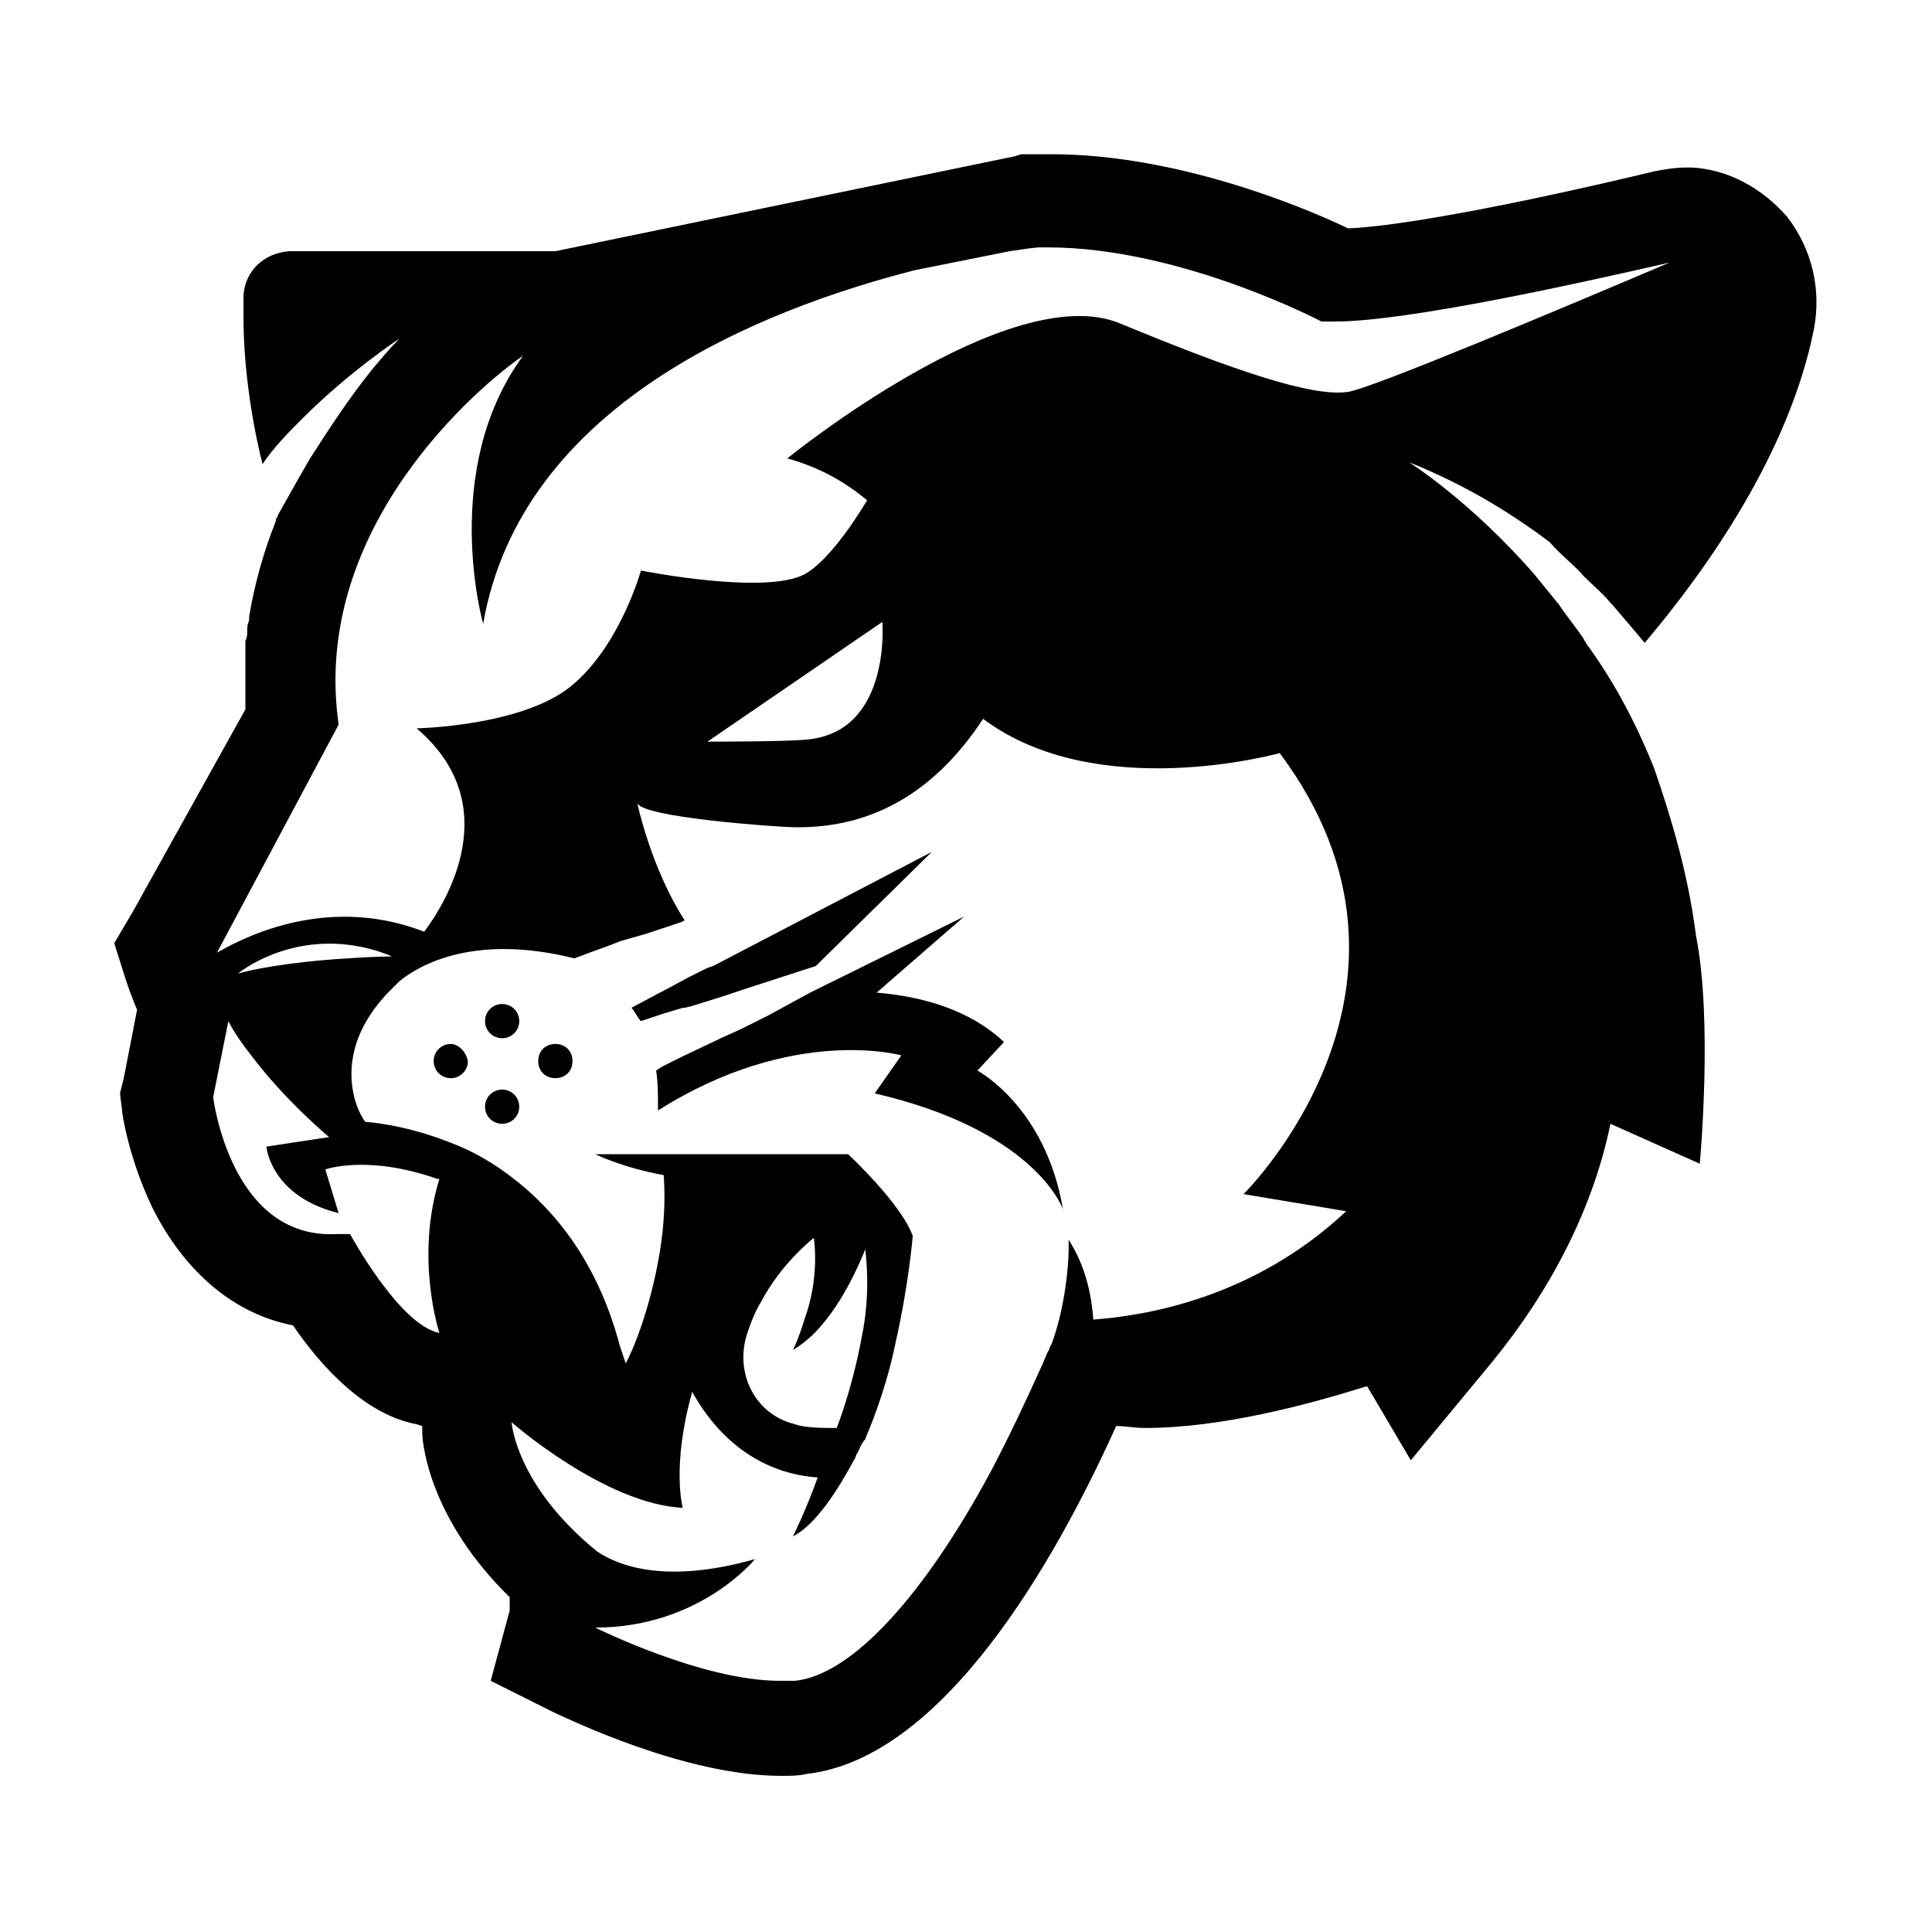 <?xml version="1.0" encoding="UTF-8"?>
<!-- Uploaded to: ICON Repo, www.svgrepo.com, Generator: ICON Repo Mixer Tools -->
<svg fill="#000000" width="800px" height="800px" version="1.1" viewBox="144 144 512 512" xmlns="http://www.w3.org/2000/svg">
 <g>
  <path d="m318.89 407.05-7.559 4.031c1.008 1.008 1.512 2.519 2.519 3.527l6.047-2.016 5.039-1.512h0.504l2.016-0.504 8.062-2.519 6.047-2.016 18.641-6.047 30.73-30.23-57.938 30.23-1.512 0.504-5.039 2.519-6.551 3.527z"/>
  <path d="m347.6 413.1-7.055 3.527-5.543 2.519-10.578 5.039-5.039 2.519-1.512 1.008c0.504 3.023 0.504 6.551 0.504 10.578 35.77-22.672 64.488-14.609 64.488-14.609l-7.055 10.078c41.312 9.574 49.375 29.223 49.879 30.73-4.535-27.207-22.672-36.777-22.672-36.777l7.055-7.559c-9.07-8.566-21.664-12.09-33.754-13.098l23.176-20.152-40.809 20.152z"/>
  <path d="m263.46 420.66c-2.519 0-4.535 2.016-4.535 4.535 0 2.519 2.016 4.535 4.535 4.535 2.519 0 4.535-2.016 4.535-4.535-0.504-2.519-2.519-4.535-4.535-4.535z"/>
  <path d="m277.07 410.07c-2.519 0-4.535 2.016-4.535 4.535s2.016 4.535 4.535 4.535c2.519 0 4.535-2.016 4.535-4.535-0.004-2.519-2.016-4.535-4.535-4.535z"/>
  <path d="m295.71 425.19c0 6.047-9.07 6.047-9.07 0 0-6.043 9.07-6.043 9.07 0"/>
  <path d="m277.07 432.75c-2.519 0-4.535 2.016-4.535 4.535s2.016 4.535 4.535 4.535c2.519 0 4.535-2.016 4.535-4.535-0.004-2.519-2.016-4.535-4.535-4.535z"/>
  <path d="m563.74 296.72c2.519 2.519 5.039 4.535 7.055 7.055l0.504 0.504c3.023 3.527 6.047 7.055 8.566 10.078 16.625-19.648 38.289-50.383 44.84-83.129 2.016-10.578-0.504-21.16-7.055-29.727-6.551-7.559-15.617-12.594-25.191-13.098h-2.016c-2.519 0-5.543 0.504-8.062 1.008-37.785 9.07-68.016 14.609-81.113 15.113-12.594-6.047-45.848-19.648-78.594-19.648h-6.551-1.512l-1.512 0.504-121.92 25.191h-1.008-0.504-0.504-0.504-0.504-0.504-0.504-0.504-1.008-0.504-1.008-0.504-1.512-2.016-0.504-1.512-1.008-1.512-1.008-1.512-1.008-1.512-1.008-1.512-1.008-2.016-0.504-2.519-1.008-2.016-1.008-1.512-1.008-1.512-1.008-1.512-1.008-2.016-1.008-3.023-3.023-1.008-2.016-1.008-2.016-1.008-2.016-1.008-2.016-1.008-2.016-1.008-3.023-1.512c-6.551 0.504-11.586 5.039-12.09 11.586v0.504 1.512 1.008 2.519 0.504c0 10.578 1.512 24.688 5.039 38.793 3.023-4.535 7.055-8.566 10.578-12.09 12.594-12.594 25.695-21.16 25.695-21.16-2.519 2.519-5.039 5.543-7.559 8.566-6.047 7.559-11.586 16.121-16.121 23.176-3.527 6.047-6.551 11.586-8.566 15.113 0 0.504-0.504 1.008-0.504 1.008v0.504c-3.023 7.559-5.543 16.121-7.055 25.191v0.504c0 1.008-0.504 1.512-0.504 2.519v1.008c0 0.504 0 1.512-0.504 2.519v1.008 2.016 1.008 2.016 1.512 2.016 1.512 2.016 1.512 2.519 1.008l-29.711 53.391-5.039 8.566 3.023 9.574c0.504 1.512 1.512 4.535 3.023 8.062l-3.527 18.137-1.008 4.031 0.504 4.031c0 1.512 2.016 13.602 8.062 26.199 8.566 17.129 21.664 28.215 37.281 31.234 7.559 11.082 19.145 23.68 32.746 26.199l1.512 0.504v1.512c0 4.031 2.519 23.68 23.176 43.832l0.004 3.519-5.039 18.641 17.129 8.566c3.527 1.512 34.258 16.625 59.953 16.625 2.016 0 4.535 0 6.551-0.504 36.273-4.031 66-56.426 82.121-92.195 2.519 0 5.039 0.504 7.559 0.504 20.152 0 42.824-6.047 58.945-11.082l11.586 19.648 21.664-26.199c15.617-19.145 26.703-40.809 31.234-62.977l23.68 10.578s3.527-37.785-1.008-60.457c-2.016-16.121-6.551-31.234-11.082-44.336-5.039-12.594-11.082-23.68-18.137-33.25 0-0.504-0.504-0.504-0.504-1.008-2.016-3.023-4.535-6.047-6.551-9.07-2.016-2.519-4.535-5.543-6.551-8.062-17.129-19.648-33.25-29.727-33.25-29.727 15.113 6.047 27.207 13.602 37.281 21.16 3.023 3.531 6.551 6.051 9.07 9.074zm-185.91 12.09s2.519 29.727-20.656 31.234c-5.039 0.504-25.695 0.504-25.695 0.504zm-23.68 54.41c22.672 0.504 38.793-11.082 50.383-28.719 30.23 22.672 78.594 9.07 78.594 9.07 46.352 61.969-9.574 116.88-9.574 116.88l27.207 4.535c-24.688 23.176-53.402 27.711-67.008 28.719-0.504-6.551-2.016-14.105-6.551-21.16v2.519c0 4.535-1.008 15.617-4.535 25.191-0.504 0.504-0.504 1.512-1.008 2.016-0.504 1.008-1.008 2.519-1.512 3.527-4.535 10.078-9.07 19.648-13.602 28.215-17.633 32.746-36.777 53.906-51.891 55.418h-4.031c-20.656 0-48.871-14.105-48.871-14.105 27.711 0 42.32-18.137 42.32-18.137-23.176 6.551-35.77 2.016-41.816-2.016-21.664-17.633-22.672-34.258-22.672-34.258s24.688 21.664 45.344 22.672c0 0-3.023-11.082 2.519-30.73 10.078 18.137 24.688 22.168 33.25 22.672-3.023 8.566-6.551 15.617-6.551 15.617 6.047-3.023 12.09-12.594 16.121-20.152 0.504-0.504 0.504-1.512 1.008-2.016 0.504-1.008 1.008-2.519 2.016-3.527 0.504-1.512 1.008-2.519 1.008-2.519 3.023-7.559 5.543-15.617 7.055-23.176 3.527-15.617 4.535-28.215 4.535-28.215-3.023-8.566-17.129-21.664-17.129-21.664h-4.535l-44.836-0.004h-17.633s7.055 3.527 18.137 5.543c0.504 7.055 0 14.105-1.008 20.152-2.519 15.617-7.559 27.207-9.07 29.727-0.504-1.512-1.008-3.023-1.512-4.535-6.551-24.688-19.648-38.793-32.242-47.359-4.535-3.023-8.566-5.039-12.594-6.551-12.594-5.039-22.672-5.543-22.672-5.543s-2.016-2.519-3.023-7.055c-1.512-6.551-1.008-16.625 9.07-27.207 1.008-1.008 2.016-2.016 3.023-3.023 5.543-4.535 20.152-12.594 46.352-6.047l4.031-1.512 5.543-2.016 2.519-1.008 7.055-2.016 9.07-3.023 1.008-0.504c-9.07-14.105-12.594-31.234-12.594-31.234 0.492 4.039 38.277 6.555 41.301 6.555zm-153.66 71.543 3.023-15.113 1.008-5.039c1.512 3.023 4.031 6.551 6.047 9.07 9.07 12.09 20.656 21.664 20.656 21.664l-16.625 2.519s1.008 13.098 19.145 17.633l-3.527-11.586s11.082-4.031 29.727 2.519h0.504c-6.551 21.16 0 40.809 0 40.809-10.578-2.016-23.68-26.199-23.68-26.199h-3.527c-28.215 1.508-32.75-36.277-32.75-36.277zm171.8 63.984c-2.519 13.602-6.551 23.68-6.551 23.68-3.527 0-8.566 0-11.082-1.008-10.578-2.519-16.121-13.602-12.594-24.184 1.008-3.023 2.016-5.543 3.527-8.062 5.543-10.578 14.105-17.129 14.105-17.129 1.008 8.566-0.504 16.121-2.519 21.664-1.512 5.039-3.023 8.062-3.023 8.062 2.519-1.512 5.543-4.031 7.559-6.551 7.055-8.062 11.586-20.152 11.586-20.152 1.008 8.566 0.504 16.625-1.008 23.68zm-124.44-101.27s-5.039 0-11.586 0.504c-9.574 0.504-22.168 2.016-29.223 4.031 0 0 15.113-12.594 36.777-6.047 1.512 0.504 3.023 1.008 4.031 1.512zm168.78-187.92h1.008zm84.641 38.289c-9.574 1.512-31.234-6.047-60.457-18.137-29.223-12.09-88.168 35.77-88.168 35.77 9.07 2.519 15.617 6.551 21.16 11.082-4.535 7.559-11.082 16.625-16.625 19.648-10.578 5.543-43.328-1.008-43.328-1.008s-5.543 20.152-18.641 30.73c-13.098 10.578-40.809 11.082-40.809 11.082 23.68 20.152 8.062 45.848 2.016 53.906-27.207-10.578-50.383 3.023-54.914 5.543l32.242-60.449c-7.559-52.395 37.785-90.184 48.871-97.738-22.168 30.23-10.578 71.039-10.578 71.039 10.078-57.938 73.051-83.129 114.36-93.707l25.191-5.039c3.527-0.504 6.551-1.008 8.062-1.008h2.016c35.266 0 72.547 19.648 72.547 19.648h3.527c19.145 0 64.488-10.078 88.672-15.617-27.211 11.582-78.602 33.246-85.148 34.254z"/>
 </g>
</svg>